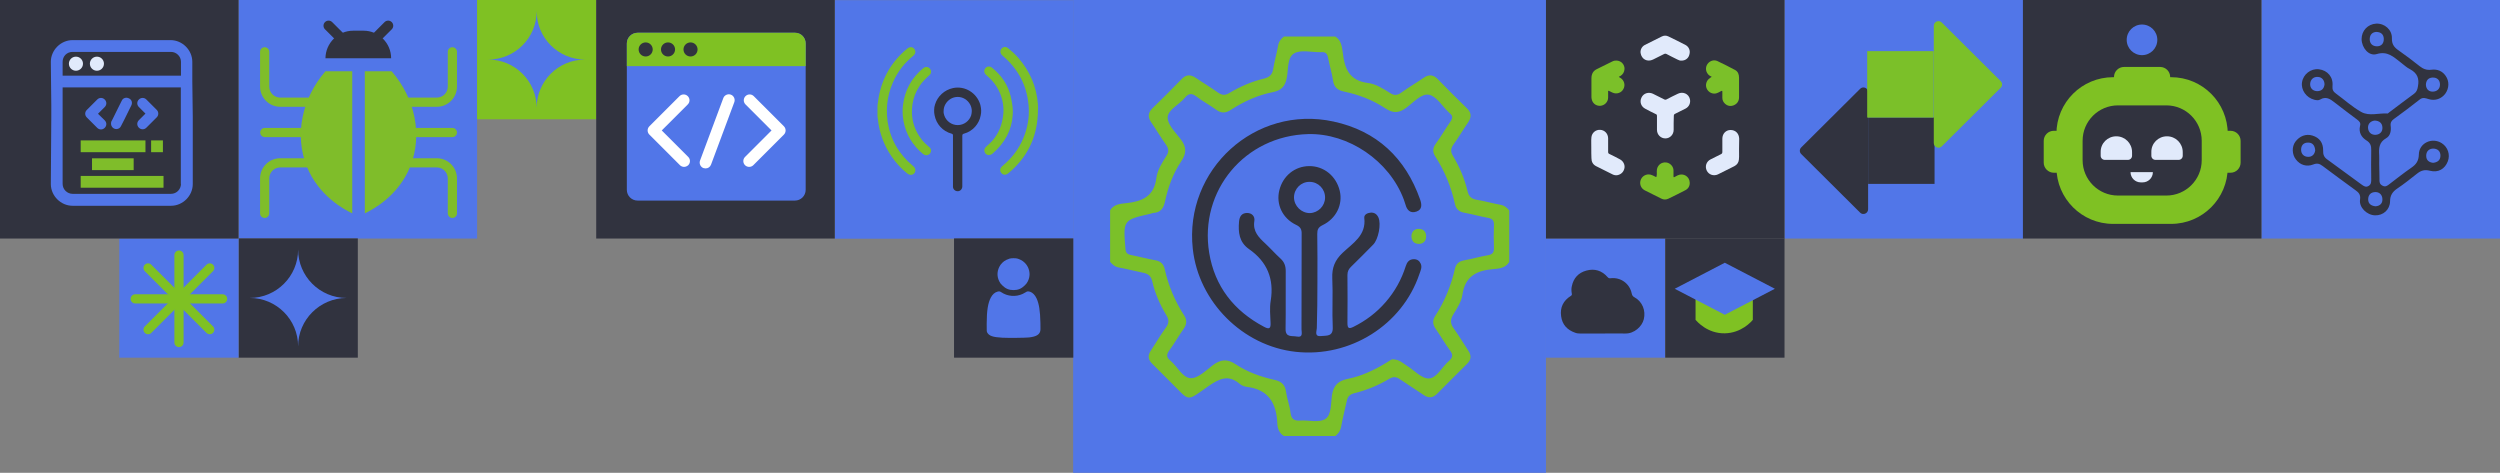 <?xml version="1.0" encoding="utf-8"?>
<!-- Generator: Adobe Illustrator 25.2.1, SVG Export Plug-In . SVG Version: 6.00 Build 0)  -->
<svg version="1.1" id="Слой_1" xmlns="http://www.w3.org/2000/svg" xmlns:xlink="http://www.w3.org/1999/xlink" x="0px" y="0px"
	 viewBox="0 0 1632.8 308.8" style="enable-background:new 0 0 1632.8 308.8;" xml:space="preserve">
<rect x="0" y="0" width="1632.8" height="308.8" fill="#808080" stroke="none"/>
<style type="text/css">
	.st0{fill:#5176E8;}
	.st1{fill:#31333F;}
	.st2{fill:#7FC123;}
	.st3{fill:#FFFFFF;}
	.st4{fill:#E1EAFB;}
	.st5{fill:#7BC029;}
	.st6{fill:none;stroke:#7FC123;stroke-width:6;stroke-linecap:round;stroke-linejoin:round;stroke-miterlimit:10;}
	.st7{fill:#7FBD2A;}
</style>
<g>
	<g>
		<g id="g59_1_">
			<rect id="rect1-6_1_" x="1477" class="st0" width="155.8" height="155.8"/>
			<rect id="rect2-7_1_" x="1165.5" class="st0" width="155.8" height="155.8"/>
			<rect id="rect3-5_1_" x="545.2" y="0.1" class="st0" width="155.8" height="155.8"/>
			<rect id="rect4-3_1_" x="155.8" class="st0" width="155.8" height="155.8"/>
			<rect id="rect5-5_1_" x="700.9" class="st0" width="308.8" height="308.8"/>
			<rect id="rect6-6_1_" x="1321.2" class="st1" width="155.8" height="155.8"/>
			<rect id="rect7-2_1_" x="1009.7" y="155.7" class="st0" width="77.9" height="77.9"/>
			<rect id="rect8-9_1_" x="1087.6" y="155.7" class="st1" width="77.9" height="77.9"/>
			<rect id="rect9-1_1_" x="623.1" y="155.7" class="st1" width="77.9" height="77.9"/>
			<rect id="rect10-2_1_" x="155.8" y="155.7" class="st1" width="77.9" height="77.9"/>
			<rect id="rect11-7_1_" x="77.9" y="155.7" class="st0" width="77.9" height="77.9"/>
			<rect id="rect12-0_1_" x="311.6" class="st2" width="77.9" height="77.9"/>
			<path id="path12-9_1_" class="st0" d="M350.5,70.5L350.5,70.5c0-17.4-14.1-31.6-31.6-31.6l0,0c17.4,0,31.6-14.1,31.6-31.6l0,0
				c0,17.4,14.1,31.6,31.6,31.6l0,0C364.6,38.9,350.5,53,350.5,70.5z"/>
			<path id="path13-3_1_" class="st0" d="M194.7,226.2L194.7,226.2c0-17.4-14.1-31.6-31.6-31.6l0,0c17.4,0,31.6-14.1,31.6-31.6l0,0
				c0,17.4,14.1,31.6,31.6,31.6l0,0C208.9,194.7,194.7,208.8,194.7,226.2z"/>
			<rect id="rect13-6_1_" x="1009.7" class="st1" width="155.8" height="155.8"/>
			<rect id="rect14-0_1_" x="389.4" class="st1" width="155.8" height="155.8"/>
			<rect id="rect15-6_1_" class="st1" width="155.8" height="155.8"/>
			<path id="path15-2_1_" class="st0" d="M519.3,21.4H416.4c-3.8,0-7,3.1-7,7V124c0,3.8,3.1,7,7,7h102.8c3.8,0,7-3.1,7-7V28.4
				C526.2,24.5,523.1,21.4,519.3,21.4z"/>
			<path id="path16-6_1_" class="st2" d="M519.3,21.4H416.4c-3.8,0-7,3.1-7,7v14.8h116.8V28.4C526.2,24.5,523.1,21.4,519.3,21.4z"/>
			<circle id="circle16-1_1_" class="st1" cx="421.7" cy="32.3" r="4.6"/>
			<circle id="circle17-8_1_" class="st1" cx="436.3" cy="32.3" r="4.6"/>
			<circle id="circle18-7_1_" class="st1" cx="451" cy="32.3" r="4.6"/>
			<path id="path18-9_1_" class="st3" d="M446.8,109c-1,0-2-0.4-2.7-1.1l-20-20c-1.5-1.5-1.5-3.9,0-5.4l19.7-19.7
				c1.5-1.5,3.9-1.5,5.4,0s1.5,3.9,0,5.4l-17,17l17.3,17.3c1.5,1.5,1.5,3.9,0,5.4C448.7,108.6,447.7,109,446.8,109z"/>
			<path id="path19-2_1_" class="st3" d="M489.3,109c-1,0-2-0.4-2.7-1.1c-1.5-1.5-1.5-3.9,0-5.4l17.3-17.3l-17-17
				c-1.5-1.5-1.5-3.9,0-5.4s3.9-1.5,5.4,0L512,82.5c0.7,0.7,1.1,1.7,1.1,2.7s-0.4,2-1.1,2.7l-20,20C491.3,108.6,490.3,109,489.3,109
				z"/>
			<path id="path20-0_1_" class="st3" d="M460.8,110c-0.4,0-0.9-0.1-1.3-0.2c-2-0.7-3-3-2.3-4.9l15.2-40.8c0.7-2,3-3,4.9-2.3
				c2,0.7,3,3,2.3,4.9l-15.2,40.8C463.8,109.1,462.4,110,460.8,110L460.8,110z"/>
			<g id="g27-2_1_" transform="matrix(-1,0,0,1,3290.09,96.42)">
				<path id="path21-3_1_" class="st2" d="M1910-46h-37.9c-20.5,0-37,16.6-37,37v21.8c0,20.5,16.6,37,37,37h37.9
					c20.5,0,37-16.6,37-37V-9C1947-29.5,1930.4-46,1910-46z M1929.9,8.2c0,12.7-10.3,23.1-23.1,23.1h-31.6
					c-12.7,0-23.1-10.3-23.1-23.1V-4.5c0-12.7,10.3-23.1,23.1-23.1h31.6c12.7,0,23.1,10.3,23.1,23.1V8.2z"/>
				<path id="path22-7_1_" class="st2" d="M1948.7,16.4h-1.7c-3.7,0-6.6-3-6.6-6.6V-4.4c0-3.7,3-6.6,6.6-6.6h1.7
					c3.7,0,6.6,3,6.6,6.6V9.8C1955.3,13.4,1952.3,16.4,1948.7,16.4z"/>
				<path id="path23-5_1_" class="st2" d="M1909.4-46.1v1.7c0,3.7-3,6.6-6.6,6.6h-23.5c-3.7,0-6.6-3-6.6-6.6v-1.7
					c0-3.7,3-6.6,6.6-6.6h23.5C1906.4-52.7,1909.4-49.8,1909.4-46.1z"/>
				<path id="path24-2_1_" class="st2" d="M1835,16.4h-1.7c-3.7,0-6.6-3-6.6-6.6V-4.4c0-3.7,3-6.6,6.6-6.6h1.7c3.7,0,6.6,3,6.6,6.6
					V9.8C1841.6,13.4,1838.6,16.4,1835,16.4z"/>
				<path id="path25-2_1_" class="st4" d="M1874.8-7.4L1874.8-7.4c-5.7,0-10.3,4.6-10.3,10.3v2.4c0,1.5,1.2,2.7,2.7,2.7h15.1
					c1.5,0,2.7-1.2,2.7-2.7V2.9C1885.1-2.8,1880.5-7.4,1874.8-7.4L1874.8-7.4z"/>
				<path id="path26-8_1_" class="st4" d="M1907.9-7.4L1907.9-7.4c-5.7,0-10.3,4.6-10.3,10.3v2.4c0,1.5,1.2,2.7,2.7,2.7h15.1
					c1.5,0,2.7-1.2,2.7-2.7V2.9C1918.2-2.8,1913.6-7.4,1907.9-7.4L1907.9-7.4z"/>
				<path id="path27-9_1_" class="st4" d="M1891.9,22.7h-1.2c-3.7,0-6.7-3-6.7-6.7l0,0h14.6l0,0
					C1898.6,19.7,1895.6,22.7,1891.9,22.7z"/>
				<circle id="circle27-7_1_" class="st0" cx="1891.1" cy="-70.4" r="10"/>
			</g>
			<path id="path28-3_1_" class="st2" d="M1107.4,208.9c0.9,1,7.7,9,19.1,8.8c10.9-0.2,17.4-7.7,18.3-8.8c0-5.2,0-10.3,0-15.5h-37.4
				V208.9z"/>
			<polygon id="polygon28-6_1_" class="st0" points="1159.2,188.6 1126.5,205.6 1093.8,188.6 1126.5,171.6 			"/>
			<rect id="rect34-4_1_" x="1220.1" y="76.7" class="st1" width="43.4" height="43.4"/>
			<path id="path35-5_1_" class="st1" d="M1176.4,96.3l38.5-38.3c1.9-1.9,5.2-0.6,5.2,2.2v76.5c0,2.7-3.3,4.1-5.2,2.2l-38.5-38.3
				C1175.2,99.4,1175.2,97.5,1176.4,96.3L1176.4,96.3z"/>
			<rect id="rect35-0_1_" x="1219.5" y="33.4" class="st5" width="43.4" height="43.4"/>
			<path id="path36-3_1_" class="st5" d="M1306.7,53l-38.5-38.3c-1.9-1.9-5.2-0.6-5.2,2.2v76.5c0,2.7,3.3,4.1,5.2,2.2l38.5-38.3
				C1307.9,56.1,1307.9,54.2,1306.7,53L1306.7,53z"/>
			<line id="line36-6_1_" class="st6" x1="116.9" y1="223.7" x2="116.9" y2="166.6"/>
			<line id="line37-1_1_" class="st6" x1="88.3" y1="195.2" x2="145.4" y2="195.2"/>
			<line id="line38-0_1_" class="st6" x1="96.7" y1="215.3" x2="137" y2="175"/>
			<line id="line39-6_1_" class="st6" x1="96.7" y1="175" x2="137" y2="215.3"/>
			<g id="g50-3_1_" transform="matrix(-1,0,0,1,559.36,88.745)">
				<g id="g49-2_1_">
					<path id="path39-0_1_" class="st7" d="M263.9,53.6c-1.6,0-3-1.3-3-3V27.8c0-7.3,5.9-13.2,13.2-13.2h21.4c1.6,0,3,1.3,3,3
						c0,1.6-1.3,3-3,3h-21.4c-4,0-7.2,3.2-7.2,7.2v22.7C266.9,52.2,265.6,53.6,263.9,53.6z"/>
					<path id="path40-6_1_" class="st7" d="M295.5-19h-21.4c-7.3,0-13.2-5.9-13.2-13.2v-22.7c0-1.6,1.3-3,3-3c1.7,0,3,1.3,3,3v22.7
						c0,4,3.2,7.2,7.2,7.2h21.4c1.6,0,3,1.3,3,3C298.5-20.3,297.2-19,295.5-19L295.5-19z"/>
					<path id="path41-1_1_" class="st7" d="M294,0.8h-30.1c-1.6,0-3-1.3-3-3c0-1.6,1.3-3,3-3H294c1.6,0,3,1.3,3,3S295.7,0.8,294,0.8
						L294,0.8z"/>
					<path id="path42-5_1_" class="st7" d="M321.1-42.2v92.8c-4.6-2.2-21.9-11-29.8-30.9c-8-20.3-3.1-44.2,12.3-61.9
						C309.4-42.2,315.2-42.2,321.1-42.2z"/>
					<path id="path43-5_1_" class="st7" d="M386.5,53.6c1.6,0,3-1.3,3-3V27.8c0-7.3-5.9-13.2-13.2-13.2h-21.4c-1.6,0-3,1.3-3,3
						c0,1.6,1.3,3,3,3h21.4c4,0,7.2,3.2,7.2,7.2v22.7C383.5,52.2,384.8,53.6,386.5,53.6z"/>
					<path id="path44-4_1_" class="st7" d="M354.9-19h21.4c7.3,0,13.2-5.9,13.2-13.2v-22.7c0-1.6-1.3-3-3-3c-1.6,0-3,1.3-3,3v22.7
						c0,4-3.2,7.2-7.2,7.2h-21.4c-1.6,0-3,1.3-3,3C351.9-20.3,353.2-19,354.9-19L354.9-19z"/>
					<path id="path45-7_1_" class="st7" d="M356.3,0.8h30.1c1.6,0,3-1.3,3-3c0-1.6-1.3-3-3-3h-30.1c-1.6,0-3,1.3-3,3
						C353.4-0.5,354.7,0.8,356.3,0.8z"/>
					<path id="path46-6_1_" class="st7" d="M329.3-42.2v92.8c4.6-2.2,21.9-11,29.8-30.9c8-20.3,3.1-44.2-12.3-61.9
						C340.9-42.2,335.1-42.2,329.3-42.2z"/>
					<g id="g47-5_1_">
						<path id="path47-6_1_" class="st1" d="M328.7-68.7h-6.8c-9.9,0-18,8.1-18,18l0,0h42.9l0,0C346.7-60.6,338.6-68.7,328.7-68.7z"
							/>
					</g>
					<path id="path48-9_1_" class="st1" d="M330.8-58L330.8-58c-1.3-1.3-1.3-3.4,0-4.7l11.6-11.6c1.3-1.3,3.4-1.3,4.7,0l0,0
						c1.3,1.3,1.3,3.4,0,4.7L335.5-58C334.2-56.7,332.1-56.7,330.8-58z"/>
					<path id="path49-3_1_" class="st1" d="M319.8-58L319.8-58c1.3-1.3,1.3-3.4,0-4.7l-11.6-11.6c-1.3-1.3-3.4-1.3-4.7,0l0,0
						c-1.3,1.3-1.3,3.4,0,4.7L315.1-58C316.4-56.7,318.5-56.7,319.8-58z"/>
				</g>
			</g>
			<g id="g52-7_1_" transform="matrix(-1,0,0,1,2464.098,368.123)">
				<g id="g51-4_1_">
					<path id="path50-5_1_" class="st1" d="M1444.5-161.6c-0.7,5.5-4,9-9.2,10.8c-1,0.4-2.1,0.5-3.1,0.5c-5,0-10,0-15,0
						c-4.8,0-9.6-0.1-14.5,0c-6,0.2-11.1-4.7-12.2-9.3c-1.4-5.6,0.9-11.5,6-14.3c1.1-0.6,1.6-1.2,1.9-2.6c1.3-6.4,7.2-10.7,13.8-9.9
						c0.9,0.1,1.4-0.1,2-0.8c3.7-4.2,8.4-5.7,13.8-4.2c5.2,1.4,8.4,4.9,9.5,10.2c0.4,1.6,0.3,3.3,0,4.9c-0.1,0.7,0,1,0.6,1.4
						C1443.1-171.8,1445.3-167.3,1444.5-161.6z"/>
				</g>
			</g>
			<g id="g55-2_1_" transform="matrix(-1,0,0,1,2015.43,268.08)">
				<g id="g54-5_1_">
					<path id="path52-4_1_" class="st5" d="M1143.3-244.2c11.2,0,22.4,0,33.6,0c2,1.6,3.4,3.4,3.8,6.1c0.9,5.1,2.4,10.1,3.2,15.2
						c0.6,3.5,2.3,5.2,5.8,6.1c8.1,1.9,15.7,5.2,22.9,9.5c2.7,1.6,4.7,1.5,7.3-0.3c4.7-3.4,9.7-6.3,14.5-9.6
						c3.4-2.3,6.3-2.3,9.2,0.7c6.3,6.5,12.7,12.9,19.2,19.2c3,3,3,5.9,0.7,9.2c-3.3,4.8-6.2,9.8-9.6,14.5c-1.8,2.6-2,4.7-0.3,7.3
						c2.9,4.6,6,9.4,6.6,14.6c1.5,12,9.4,15.2,19.6,16.3c3.9,0.4,8.2,0.7,10.6,4.7c0,11.2,0,22.4,0,33.6c-1.6,2-3.4,3.4-6.1,3.8
						c-5.1,0.9-10.1,2.3-15.2,3.3c-3.3,0.6-5.4,2-6.2,5.6c-1.8,7.9-5.1,15.4-9.3,22.3c-1.9,3.1-1.6,5.4,0.5,8.2
						c3.5,4.8,6.5,10,9.8,15c2,3,1.7,5.7-0.9,8.3c-4,3.9-7.9,8-11.9,11.9c-13.3,13-9.8,13.4-25.1,2.7c-7-4.8-12.9-7.6-20.2-1.4
						c-1.3,1.1-3.1,1.8-4.7,2c-14.1,1.7-19.3,10.6-19.9,23.7c-0.1,3.1-1.1,6.5-4.3,8.4c-11.2,0-22.4,0-33.6,0
						c-2-1.6-3.3-3.4-3.8-6.1c-1-5.7-2.5-11.3-3.7-16.9c-0.6-2.7-1.8-4.1-4.7-4.9c-8.1-2-15.8-5.1-22.9-9.4
						c-2.8-1.7-4.8-1.4-7.2,0.3c-5.1,3.5-10.3,6.7-15.4,10.2c-3.2,2.2-6,2-8.8-0.8c-6.5-6.6-13.1-13.1-19.6-19.6
						c-2.6-2.6-2.9-5.2-0.9-8.3c3.2-4.8,6.1-9.8,9.5-14.5c2.3-3.2,2.7-5.7,0.5-9.3c-2.5-4.1-5.4-8.5-6-13c-1.7-12-9.3-15.8-20-16.7
						c-3.9-0.3-8.2-0.7-10.6-4.7c0-11.2,0-22.4,0-33.6c1.6-2,3.4-3.4,6.1-3.8c5.1-0.9,10.1-2.4,15.2-3.2c3.5-0.6,5.2-2.3,6-5.8
						c1.9-8.1,5.2-15.7,9.5-22.9c1.6-2.7,1.5-4.7-0.3-7.3c-3.4-4.7-6.3-9.7-9.6-14.5c-2.3-3.4-2.3-6.3,0.7-9.2
						c6.5-6.3,12.9-12.7,19.2-19.2c3-3,5.9-3,9.2-0.7c4.8,3.3,9.8,6.2,14.5,9.6c2.6,1.9,4.7,2,7.3,0.3c4.6-2.9,9.4-6,14.6-6.6
						c12-1.5,15.2-9.4,16.3-19.6C1139-237.4,1139.3-241.7,1143.3-244.2L1143.3-244.2z M1105.9-33.4c0.8-0.1,2.4,1.3,4,2.2
						c7.8,4.7,16,8.7,25,10.5c6.5,1.3,9.6,4.2,10.6,10.8c0.8,5.4,0.2,12.9,4.4,15.5c4.1,2.6,10.9,0.6,16.4,1
						c4.2,0.3,5.8-1.2,6.3-5.3c0.5-4.6,2.3-9,2.9-13.5s2.9-6.7,7.2-7.7c9.1-2,17.9-5.1,25.6-10.2c5.6-3.8,9.9-3.3,15.1,0.6
						c4.5,3.5,9.9,8.8,14.6,8.4c5.2-0.4,8.5-7.7,13.1-11.5c2.8-2.3,2.4-4.2,0.5-6.8c-3.3-4.5-6-9.4-9.3-14c-2-2.9-2.2-5.6-0.3-8.6
						c6-9.3,10.3-19.4,12.7-30.2c0.7-3.3,2.6-5.3,6.2-5.9c5.3-0.9,10.5-2.4,15.8-3.4c2.5-0.5,3.5-1.5,3.7-4.2
						c1.5-18.7,1.5-18.7-16.4-22.8c-0.6-0.1-1.1-0.4-1.7-0.5c-5-0.2-6.9-3.2-7.8-7.7c-2-9.3-5.3-18.2-10.6-26.1
						c-3.6-5.3-3.4-9.5,0.5-14.5c3.4-4.4,8.5-9.4,8.4-14.1c-0.2-5.1-7.4-8.2-11.1-12.7c-2.4-2.9-4.5-3.4-7.6-1
						c-4.1,3.2-8.8,5.6-13,8.7c-3.3,2.4-6.2,2.3-9.5,0.1c-8.5-5.5-17.7-9.7-27.5-11.6c-5.6-1.1-8.1-3.9-9.1-9.4
						c-1.1-5.5-0.2-13.3-4.8-15.9c-4.3-2.6-11.3-0.7-17-0.8c-0.2,0-0.4,0-0.6,0c-2.9-0.3-4.1,1-4.6,3.8c-0.9,4.9-2.5,9.7-3.2,14.7
						c-0.6,4.4-3,6.3-7,7.2c-9.7,2-18.9,5.5-27.2,11c-5,3.3-8.8,3.2-13.5-0.3c-4.8-3.5-10-9.6-15-8.6c-4.9,1-8.7,7.6-13.1,11.7
						c-0.1,0.1-0.3,0.3-0.4,0.4c-2.2,1.6-2,3.3-0.5,5.4c3.3,4.8,6.2,9.8,9.6,14.5c2.1,2.9,2.2,5.5,0.2,8.5
						c-6.1,9.5-10.3,19.8-12.7,30.8c-0.7,3.4-2.8,5.2-6.3,5.8c-5.1,0.9-10.1,2.4-15.3,3.3c-2.8,0.5-4,1.7-3.9,4.6
						c0.2,5,0.2,10.1,0,15.1c-0.1,2.8,0.9,4.2,3.8,4.7c5.3,0.9,10.5,2.4,15.8,3.4c3.3,0.6,5.2,2.3,5.9,5.5
						c2.5,11,6.7,21.3,12.9,30.8c1.9,3,1.6,5.7-0.4,8.5c-3.2,4.6-6,9.5-9.3,14c-2,2.7-2,4.5,0.6,6.8c4.6,3.8,7.9,11.2,13.1,11.5
						c4.7,0.3,9.7-5.4,14.6-8.4C1099.4-31,1101.4-33.3,1105.9-33.4L1105.9-33.4z"/>
					<path id="path53-7_1_" class="st1" d="M1155-84c0-10.4-0.1-20.9,0.1-31.3c0-2.8-0.6-4.3-3.4-5.7c-9-4.3-13.4-13.5-11.3-22.4
						c2.3-9.7,10.4-16.3,20-16.2c9.4,0.1,17.2,6.4,19.5,15.9c2.2,9-2,18.2-11,22.5c-3,1.4-3.7,3.1-3.6,6.1c0.1,20.7,0,41.3,0.1,62
						c0,2.1-1.3,5.7,3.2,4.8c3.1-0.6,7.3,0.8,7.2-5c-0.2-12.6,0-25.1-0.1-37.7c0-3.4,0.9-5.9,3.4-8.2c3.4-3.1,6.5-6.6,9.9-9.8
						c4.3-4,8.3-7.9,7.2-14.7c-0.5-2.9,1.4-5.3,4.8-5.3c3.5,0.1,4.9,2.3,5.2,5.7c0.6,7-0.1,13.4-6.5,17.9
						c-11.8,8.2-16.5,19.4-14.2,33.7c0.8,4.7,0.3,9.6,0.1,14.5c-0.2,3.8,1,4.3,4.2,2.6c19.7-10.4,32.3-26.4,35.9-48.4
						c6.6-40.7-23.4-76.4-64.6-77.5c-26.4-0.7-53.1,17.5-62.5,42.7c-0.4,1.1-0.8,2.2-1.1,3.3c-1,3.7-3.2,6-7.2,4.6
						c-3.8-1.3-3.5-4.6-2.4-7.8c9.6-27.3,28.4-44.9,56.6-51c51.1-11.1,97.6,31.4,91.9,83.2c-3.8,34.6-32.6,63.4-67.2,67.2
						c-35.5,3.9-69.6-17.5-80.8-50.8c-0.7-2.1-1.9-4.3-0.9-6.7c0.9-2,2.4-3,4.5-3c3.1,0,4.5,2,5.3,4.5c2.8,8.8,7.1,16.6,13.2,23.6
						c5.9,6.8,12.9,12.1,21,16.1c3.2,1.6,3.9,0.7,3.9-2.6c-0.1-10.4-0.1-20.9,0-31.3c0-2.4-0.9-4-2.5-5.5
						c-4.8-4.7-9.6-9.5-14.3-14.3c-3.4-3.4-5.4-13.5-3.4-17.8c1-2.1,2.6-3.3,5.1-3.1c2.1,0.2,4.3,1.3,4.1,3.4
						c-1.4,11.5,7.6,16.6,14.1,22.8c5.1,4.8,7.1,9.8,6.8,16.7c-0.5,10.6,0.2,21.3-0.3,31.9c-0.3,6.3,4,5.4,7.6,5.8
						c4.7,0.5,2.8-3.3,2.8-5.2C1155.1-63.5,1155-73.8,1155-84L1155-84z M1170.3-139.1c0-5.7-4.6-10.3-10.2-10.2
						c-5.7,0-10.2,4.7-10.1,10.4c0.1,5.4,4.5,9.8,9.9,10C1165.5-128.9,1170.2-133.5,1170.3-139.1L1170.3-139.1z"/>
					<path id="path54-4_1_" class="st5" d="M1093.6-114c0,3.4-1.8,5.2-4.9,5.2c-2.7,0-4.6-1.7-4.7-4.7c-0.1-3.3,1.8-5.1,4.9-5.1
						C1091.6-118.6,1093.4-116.9,1093.6-114L1093.6-114z"/>
				</g>
			</g>
			<g id="g57-4_1_" transform="matrix(-1,0,0,1,3655.2,88.74)">
				<g id="g56-3_1_">
					<path id="path55-0_1_" class="st1" d="M2101.3,17.8c0-1.7-0.1-3.4,0-5.1c0.3-4.5,0.2-8.5-4.6-11.2c-2.7-1.5-3.3-4.9-2.9-8
						c0.3-2.2-0.6-3.5-2.2-4.6c-5.6-4.1-11.2-8.2-16.7-12.6c-2.1-1.7-3.9-0.9-5.9-0.3c-4.2,1.3-8.4-0.2-10.9-3.6
						c-2.5-3.5-2.7-8.1-0.2-11.6c2.2-3.2,5.5-4.5,9.3-4c3.1,0.4,5.4-0.5,7.8-2.4c4.4-3.5,9-7,13.6-10.2c2.9-2,4.5-4,4.4-7.9
						c-0.2-5.6,4.8-9.9,10.3-9.6c5.4,0.3,9.5,4.6,9.5,10.1c-0.1,5.7-4.7,11.3-9.8,9.8c-7.2-2.2-11.1,1.9-15.7,5.4
						c-2,1.5-3.9,3.4-6.2,4.5c-4.7,2.5-6.1,6.1-5.1,11.2c0.3,1.9,0.8,3.5,2.4,4.7c5.6,4.1,11.1,8.3,16.7,12.5
						c0.2,0.2,0.5,0.5,0.7,0.5c5.8-0.4,12,1.9,17.2-1c5.9-3.3,11-8,16.5-12c1.8-1.3,2.5-2.5,2.3-4.9c-0.6-5.9,3.2-10.3,8.9-11
						c5.2-0.6,10.2,3.2,11,8.5c0.8,5-2.8,10.1-8,11.4c-1.3,0.3-2.7,0.6-3.8-0.1c-3.8-2.3-6.6-0.4-9.5,1.9
						c-4.8,3.8-9.7,7.4-14.6,11.1c-1.4,1.1-2.6,2-2,4.2c1,4.1-0.8,7.4-4.2,9.5c-2.6,1.6-3.2,3.6-3.1,6.4c0.1,6.3,0.1,12.5,0,18.8
						c0,1.7-0.1,3.4,1.7,4.5c1.8,1.1,3.2,0.1,4.6-0.9c7.6-5.6,15.1-11.1,22.7-16.6c1.9-1.4,2.5-3.2,2.4-5.5c-0.1-5.2,2.4-8.5,7-9.9
						c4.2-1.3,8.4,0.3,11.2,4.1c2.3,3.2,2.2,8.2-0.4,11.5c-2.7,3.6-7,5-11.3,3.3c-2.5-1-4.1-0.6-6.2,1c-7,5.3-14.2,10.5-21.3,15.7
						c-2.1,1.5-3.6,2.9-3.1,6.2c0.8,5.1-4.5,10.2-9.8,10.3c-5.3,0.2-9.7-3.7-9.8-9.1c0-3.9-1.6-6.3-4.7-8.4c-4.5-3-8.7-6.4-12.9-9.7
						c-2.6-2.1-5-2.8-8.5-1.9c-5.4,1.4-9.7-1.2-11.6-6.1c-1.7-4.4-0.1-9.3,3.9-11.9c6.4-4.1,14.9-0.1,15,7.4
						c0.1,4.2,1.8,6.5,4.9,8.6c4.9,3.4,9.6,7.1,14.3,10.7c1.4,1.1,2.7,2.1,4.6,1c1.9-1,2-2.5,1.9-4.3
						C2101.2,24.6,2101.3,21.2,2101.3,17.8L2101.3,17.8L2101.3,17.8z M2143.1,9.5c0.3,2.3,1.8,4.2,4.5,4.2c2.9,0,4.8-1.9,4.7-4.9
						c-0.1-2.9-1.9-4.5-4.7-4.4C2144.9,4.4,2143.3,6.2,2143.1,9.5L2143.1,9.5z M2104.3-10c-3,0.1-5,1.6-5.1,4.5
						c-0.2,2.7,1.6,4.6,4.3,4.8c2.9,0.2,4.9-1.6,5.1-4.5C2108.7-7.8,2107.1-9.6,2104.3-10z M2070.8-33.3c-0.1-2.8-1.4-4.6-4.3-4.8
						c-3.1-0.1-4.9,1.7-4.9,4.6c0,2.8,1.9,4.5,4.6,4.6C2068.9-28.8,2070.6-30.5,2070.8-33.3L2070.8-33.3z M2066.1,17.6
						c2.7-0.3,4.5-1.7,4.5-4.6s-1.8-4.6-4.5-4.7c-2.8,0-4.9,1.6-4.8,4.8C2061.4,16,2063.3,17.3,2066.1,17.6L2066.1,17.6z
						 M2103.2-67.9c-3.2,0.1-4.8,1.7-4.9,4.5c-0.1,3,1.6,5,4.7,4.9c2.7-0.1,4.5-1.8,4.5-4.7C2107.4-66.2,2105.8-67.7,2103.2-67.9
						L2103.2-67.9z M2137-33.7c0.3,2.9,2,4.5,4.8,4.5c2.8-0.1,4.6-1.8,4.6-4.6c-0.1-2.9-2.1-4.9-5-4.7
						C2138.7-38.4,2137.1-36.4,2137-33.7L2137-33.7z M2103.7,46c2.8-0.3,4.8-1.6,4.8-4.5c0-3.1-1.9-4.8-4.8-4.8
						c-2.7,0-4.5,2-4.5,4.7C2099.1,44.2,2100.9,45.8,2103.7,46z"/>
				</g>
			</g>
		</g>
		<g>
			<path class="st5" d="M597.8,111.7c-0.4,2.4-3.1,3.3-5.1,1.7c-3.2-2.5-6-5.4-8.5-8.6c-5.4-7-8.9-14.9-10.4-23.6
				c-0.3-1.8-0.5-3.6-0.7-5.3v-6.6c0-0.4,0.1-0.7,0.1-1.1c0.2-1.6,0.4-3.1,0.7-4.7c2.3-12.9,8.6-23.5,18.7-31.8
				c1.6-1.3,3.4-1.2,4.5,0.2c1.2,1.4,0.9,3.2-0.6,4.5c-5.9,4.8-10.4,10.6-13.4,17.6c-2,4.6-3.2,9.3-3.7,14.2
				c-0.2,2.4-0.2,4.7-0.1,7.1c0.1,1.4,0.2,2.7,0.4,4.1c1.8,11.7,7.4,21.3,16.5,28.9C597.3,109.2,598.1,110.2,597.8,111.7z"/>
			<path class="st1" d="M640.4,69c-0.1-0.3-0.1-0.6-0.2-0.8c-2.3-7.5-9.9-12.3-17.7-10.7c-5.7,1.2-10.2,5.4-11.8,10.7
				c-0.4,1.2-0.6,2.4-0.6,3.6s0,2.4,0.3,3.5c1.1,5.7,5.2,10.4,11.1,12c0.7,0.2,0.9,0.5,0.9,1.2c0,5.5,0,11,0,16.5v8.7
				c0,2.7,0,5.5,0,8.2c0,1.7,1.4,3,3.1,3c1.6,0,2.9-1.3,3-3c0-0.3,0-0.7,0-1c0-10.7,0-21.4,0-32.1c0-0.9,0.2-1.3,1.1-1.5
				c5.8-1.6,9.9-6.4,10.9-11.9C641,73.3,640.9,71.1,640.4,69z M625.5,81.7c-4.1,0-7.6-2.7-8.8-6.4c-0.3-0.9-0.5-1.8-0.4-2.8
				c0-1.6,0.4-3,1.1-4.3c1.6-2.9,4.6-4.9,8.1-4.9s6.5,2,8.1,4.9c0.7,1.3,1.1,2.8,1.1,4.3c0,1-0.2,1.9-0.4,2.8
				C633.1,79,629.6,81.7,625.5,81.7z"/>
			<path class="st5" d="M677.9,72.5c0,1-0.1,1.9-0.1,2.8c-0.9,15.3-7.3,28-19.3,37.9c-1.6,1.3-3.4,1.2-4.5-0.2
				c-1.2-1.4-1-3.2,0.7-4.6c5.1-4.2,9.3-9.2,12.3-15.2c2.9-5.8,4.5-11.8,4.9-18c0.1-2.1,0.1-4.2-0.1-6.3c0-0.3,0-0.6-0.1-0.8
				c-1.2-12.6-6.8-23-16.4-31.3c-0.3-0.3-0.6-0.5-0.9-0.8c-1.2-1.2-1.3-3-0.3-4.2c1.1-1.3,2.8-1.5,4.2-0.4c2.4,1.9,4.7,4,6.7,6.3
				c7.6,8.7,12,18.9,12.9,30.4c0,0.1,0,0.3,0,0.4c0,0.5,0.1,0.9,0.1,1.4C677.9,70.9,677.9,71.7,677.9,72.5z"/>
			<path class="st5" d="M608,99c-0.3,1.2-1.1,2-2.3,2.3c-1.1,0.3-2-0.1-2.8-0.7c-6.8-5.6-11.2-12.8-12.8-21.5
				c-0.2-1.2-0.4-2.5-0.5-3.7c-0.1-1-0.1-1.9-0.1-2.9c0-1.4,0.1-2.9,0.3-4.2c1.2-9.4,5.5-17.4,13.1-23.7c1.4-1.2,3.3-1.1,4.4,0.2
				c1.2,1.3,1.1,3.2-0.4,4.4c-2.3,2.1-4.5,4.2-6.3,6.9c-2.5,3.8-4.1,7.9-4.7,12.3c-0.3,1.9-0.3,3.8-0.3,5.7c0,0.5,0.1,0.9,0.1,1.4
				c0.5,5.6,2.5,10.7,6,15.3c1.5,1.9,3.2,3.6,5.1,5.2C607.8,96.7,608.3,97.7,608,99z"/>
			<path class="st5" d="M661.4,75.3c-0.6,9.6-5,17.9-13.1,25c-2,1.7-4.7,1.1-5.3-1.3c-0.4-1.3,0.2-2.4,1.2-3.3
				c1.9-1.7,3.8-3.4,5.3-5.5c3.2-4.3,5-9.1,5.7-15c0.1-1,0.2-2,0.2-3.1c0-1.4-0.1-2.7-0.3-4.1c-0.9-6.3-3.8-12.4-9.2-17.4
				c-0.6-0.6-1.3-1.2-2-1.8c-1.3-1.3-1.4-3-0.3-4.3c1.1-1.3,2.9-1.4,4.3-0.3c6.1,4.9,10.4,11.1,12.2,18.7c0.4,1.8,0.8,3.5,1,5.2
				C661.5,70.6,661.6,73,661.4,75.3z"/>
		</g>
		<g>
			<path class="st4" d="M1093.1,80.3c0,1.5,0,3,0,4.5c0,3.1-2.4,5.6-5.4,5.6s-5.5-2.4-5.5-5.6c0-3,0-6,0-9.1c0-0.6-0.2-1-0.8-1.2
				c-2.3-1.1-4.5-2.2-6.7-3.4c-2.9-1.4-4-4.6-2.6-7.4c1.3-2.8,4.6-3.8,7.4-2.5c2.5,1.2,4.9,2.4,7.4,3.7c0.6,0.3,1,0.3,1.6,0
				c2.4-1.3,4.9-2.5,7.4-3.7c3.3-1.6,7,0.1,7.8,3.5c0.6,2.5-0.5,5-2.8,6.2s-4.5,2.3-6.8,3.4c-0.7,0.3-0.9,0.7-0.9,1.5
				C1093.1,77.4,1093.1,78.8,1093.1,80.3z"/>
			<path class="st5" d="M1082.1,113.2c0-0.8-0.1-1.7,0.1-2.7c0.6-2.9,3.1-4.7,6-4.4c2.6,0.3,4.8,2.6,4.8,5.3c0,1.3,0,2.6,0,3.8
				c0,0.6,0.2,0.7,0.7,0.4c0.7-0.4,1.4-0.7,2.1-1.1c3.7-1.7,7.7,0.8,7.8,4.8c0.1,2.1-0.9,3.9-2.8,4.9c-3.7,1.9-7.4,3.8-11.2,5.6
				c-1.5,0.7-3.1,0.7-4.6-0.1c-3.6-1.8-7.2-3.6-10.8-5.4c-2.7-1.4-3.7-4.6-2.4-7.3c1.3-2.7,4.5-3.8,7.2-2.6c0.8,0.3,1.5,0.7,2.3,1.1
				c0.5,0.3,0.6,0.1,0.6-0.4C1082.1,114.7,1082.1,114,1082.1,113.2z"/>
			<path class="st5" d="M1118,50.2c-1-0.5-1.9-1-2.5-1.8c-1.6-1.9-1.7-4.6-0.3-6.6c1.5-2.1,4.2-3,6.5-1.9c3.9,1.8,7.7,3.8,11.5,5.8
				c1.9,1,2.6,2.9,2.6,5c0,4.3,0,8.5,0,12.8c0,2.4-1.1,4.2-3.3,5.2c-2.1,0.9-4.1,0.6-5.8-0.9c-1.1-1-1.8-2.3-1.8-3.8
				c0-1.3,0-2.7,0-4c0-0.8-0.2-0.8-0.8-0.5c-1.2,0.6-2.4,1.4-3.8,1.6c-2.5,0.3-4.9-1.2-5.8-3.7c-0.8-2.4,0.2-5.1,2.3-6.4
				C1117.2,50.6,1117.5,50.4,1118,50.2z"/>
			<path class="st5" d="M1057.3,50.2c0.2,0.3,0.6,0.4,0.9,0.6c2.6,1.5,3.5,4.7,2.1,7.3c-1.3,2.6-4.5,3.6-7.1,2.4
				c-0.8-0.4-1.5-0.7-2.3-1.1c-0.5-0.2-0.7-0.2-0.6,0.4c0,1.3,0,2.6,0,3.9c0,2.9-2.3,5.2-5.1,5.4c-2.9,0.2-5.3-1.8-5.7-4.7
				c-0.1-0.5-0.1-1-0.1-1.5c0-3.9,0-7.8,0-11.7c0-2.9,1.1-5,3.8-6.2c3.3-1.6,6.6-3.3,9.9-4.9c3.8-1.8,8.1,0.9,7.9,5
				c-0.1,2-1.1,3.6-2.8,4.6C1057.9,49.8,1057.6,49.9,1057.3,50.2C1057.4,50.1,1057.4,50.1,1057.3,50.2z"/>
			<path class="st4" d="M1039.3,96.4c0.1-2-0.2-4.4,0.1-6.9c0.4-2.9,2.9-4.9,5.8-4.7c2.9,0.2,5,2.5,5.1,5.4c0,3,0,6,0,9
				c0,0.7,0.2,1.1,0.9,1.4c2.3,1.1,4.5,2.2,6.7,3.4c2.2,1.1,3.4,3.4,3.1,5.6c-0.4,2.5-2.1,4.3-4.6,4.8c-1.1,0.2-2.2,0-3.2-0.5
				c-3.6-1.8-7.2-3.6-10.8-5.4c-2.1-1.1-3-2.9-3-5.2C1039.3,101.1,1039.3,99,1039.3,96.4z"/>
			<path class="st4" d="M1135.8,97.4c-0.1,1.9,0.2,4.4-0.1,6.9c-0.2,1.9-1.2,3.3-2.9,4.2c-3.6,1.8-7.2,3.6-10.8,5.4
				c-2.8,1.3-6,0.2-7.3-2.5s-0.3-5.9,2.5-7.3c2.3-1.2,4.5-2.3,6.8-3.4c0.6-0.3,0.9-0.7,0.9-1.4c0-2.9,0-5.8,0-8.7
				c0-3.3,2.3-5.7,5.4-5.7c3.2,0,5.5,2.3,5.6,5.7C1135.9,92.6,1135.8,94.8,1135.8,97.4z"/>
			<path class="st4" d="M1098.2,39.6c-0.9,0.1-1.8-0.3-2.6-0.7c-2.4-1.2-4.9-2.4-7.3-3.7c-0.5-0.2-0.9-0.2-1.3,0
				c-2.5,1.2-4.9,2.5-7.4,3.7c-3.7,1.8-7.5-0.2-8.1-4.3c-0.3-2,0.8-4.2,2.7-5.2c3.7-1.9,7.5-3.8,11.2-5.6c1.4-0.7,2.9-0.7,4.3,0
				c3.8,1.8,7.5,3.7,11.2,5.6c2.2,1.2,3.2,3.7,2.5,6.1C1102.9,38,1100.8,39.6,1098.2,39.6z"/>
		</g>
		<g transform="translate(0,330) scale(0.1,-0.1)">
			<path class="st0" d="M6594.2,1611.1c-4.8-1.3-14.8-5.2-22.2-8.7c-18.9-9.2-36.7-27.2-45.7-46c-15.1-31.1-15.1-63-0.2-93.5
				c5.4-11,9.2-16,20.3-27c21.6-21.4,43.7-30.6,73.2-30.6s51.6,9.2,73.2,30.6c11.1,11,14.9,16,20.3,27c14.9,30.5,14.9,62.4-0.2,93.5
				c-9.1,18.9-26.8,36.8-45.7,45.9c-7.5,3.7-17.8,7.8-23,9.1C6632.3,1614.3,6606,1614.3,6594.2,1611.1z"/>
			<path class="st0" d="M6514.8,1395.2c-17.9-4.9-32.5-17.8-43.5-38.6c-18.9-35.9-26.7-85.7-27-170.8c-0.2-49.2,0-51,3.3-57.3
				c11.9-22.2,36.7-30.8,98.4-34.1c38.1-2.1,152-1,175.1,1.7c44,5.1,65.9,16.8,72.4,39.2c2.4,8.1,2.5,14.8,1.7,55.3
				c-1.7,80.3-9.2,127.3-25.9,162c-10.2,21.1-24.9,36.2-41.1,41.6c-12.7,4.1-19.5,3.7-28.3-2.5c-4.3-2.9-13.7-8.1-20.8-11.4
				c-44.6-20.8-99.4-16.5-139.9,11.3C6531,1397.1,6525.3,1398.1,6514.8,1395.2z"/>
		</g>
		<g>
			<circle id="circle16-1_4_" class="st4" cx="49.6" cy="41.6" r="4.6"/>
			<circle id="circle17-8_4_" class="st4" cx="63.3" cy="41.6" r="4.6"/>
			<g>
				<g>
					<g id="_x39_50_x2C__Coding_x2C__Html_x2C__Html_Coding_x2C__Programming_x2C__Web_3_">
						<g>
							<path class="st0" d="M125.8,68.4l-0.2-15.3V40.4c0-7.7-6.5-14.2-14.2-14.2h-64c-7.7,0-14.2,6.5-14.2,14.2l0.3,28v0.2v8.1
								l-0.3,43.5c0,7.7,6.5,14.2,14.2,14.2h64.3c7.7,0,14.2-6.5,14.2-14.2V76.3L125.8,68.4z M40.9,40.4c0-3.7,2.8-6.5,6.5-6.5h64.3
								c3.4,0,6.5,2.8,6.5,6.5v9H40.9V40.4z M118.2,120.1c0,3.4-2.8,6.5-6.5,6.5H47.4c-3.4,0-6.5-2.8-6.5-6.5v-63h77.2v63H118.2z"/>
							<rect x="60.1" y="103.4" class="st7" width="27.2" height="7.7"/>
							<rect x="52.7" y="91.7" class="st7" width="42.3" height="7.7"/>
							<rect x="98.7" y="91.7" class="st7" width="7.7" height="7.7"/>
							<rect x="52.7" y="114.9" class="st7" width="54.1" height="7.7"/>
							<path class="st0" d="M102.4,76.6l-1.2,1.2l-5.6,5.6c-1.4,1.4-3.5,1.4-4.9,0s-1.4-3.5,0-4.9l0.7-0.7l3.6-3.6l-4.3-4.3
								c-1.4-1.4-1.4-3.5,0-4.9s3.5-1.4,4.9,0l5.6,5.6l1.2,1.2C103.7,73.1,103.7,75.3,102.4,76.6z"/>
							<path class="st0" d="M68.4,78.6c1.4,1.4,1.4,3.5,0,4.9s-3.5,1.4-4.9,0l-6.8-6.8c-1.4-1.4-1.4-3.5,0-4.9l1.2-1.2l5.6-5.6
								c1.4-1.4,3.5-1.4,4.9,0s1.4,3.5,0,4.9l-0.7,0.7L64,74.3L68.4,78.6z"/>
							<path class="st0" d="M85.8,68.8l-0.9,1.8l-3.6,7.3L79,82.4c-0.5,1.1-1.6,1.9-3,1.9c-2.4,0-4.1-2.4-3.3-4.9l0.8-1.5l3.6-7.3
								l2.4-4.8c0.8-1.9,3-2.4,4.6-1.6C86.1,65,86.6,67.1,85.8,68.8z"/>
						</g>
					</g>
				</g>
			</g>
		</g>
	</g>
</g>
</svg>
